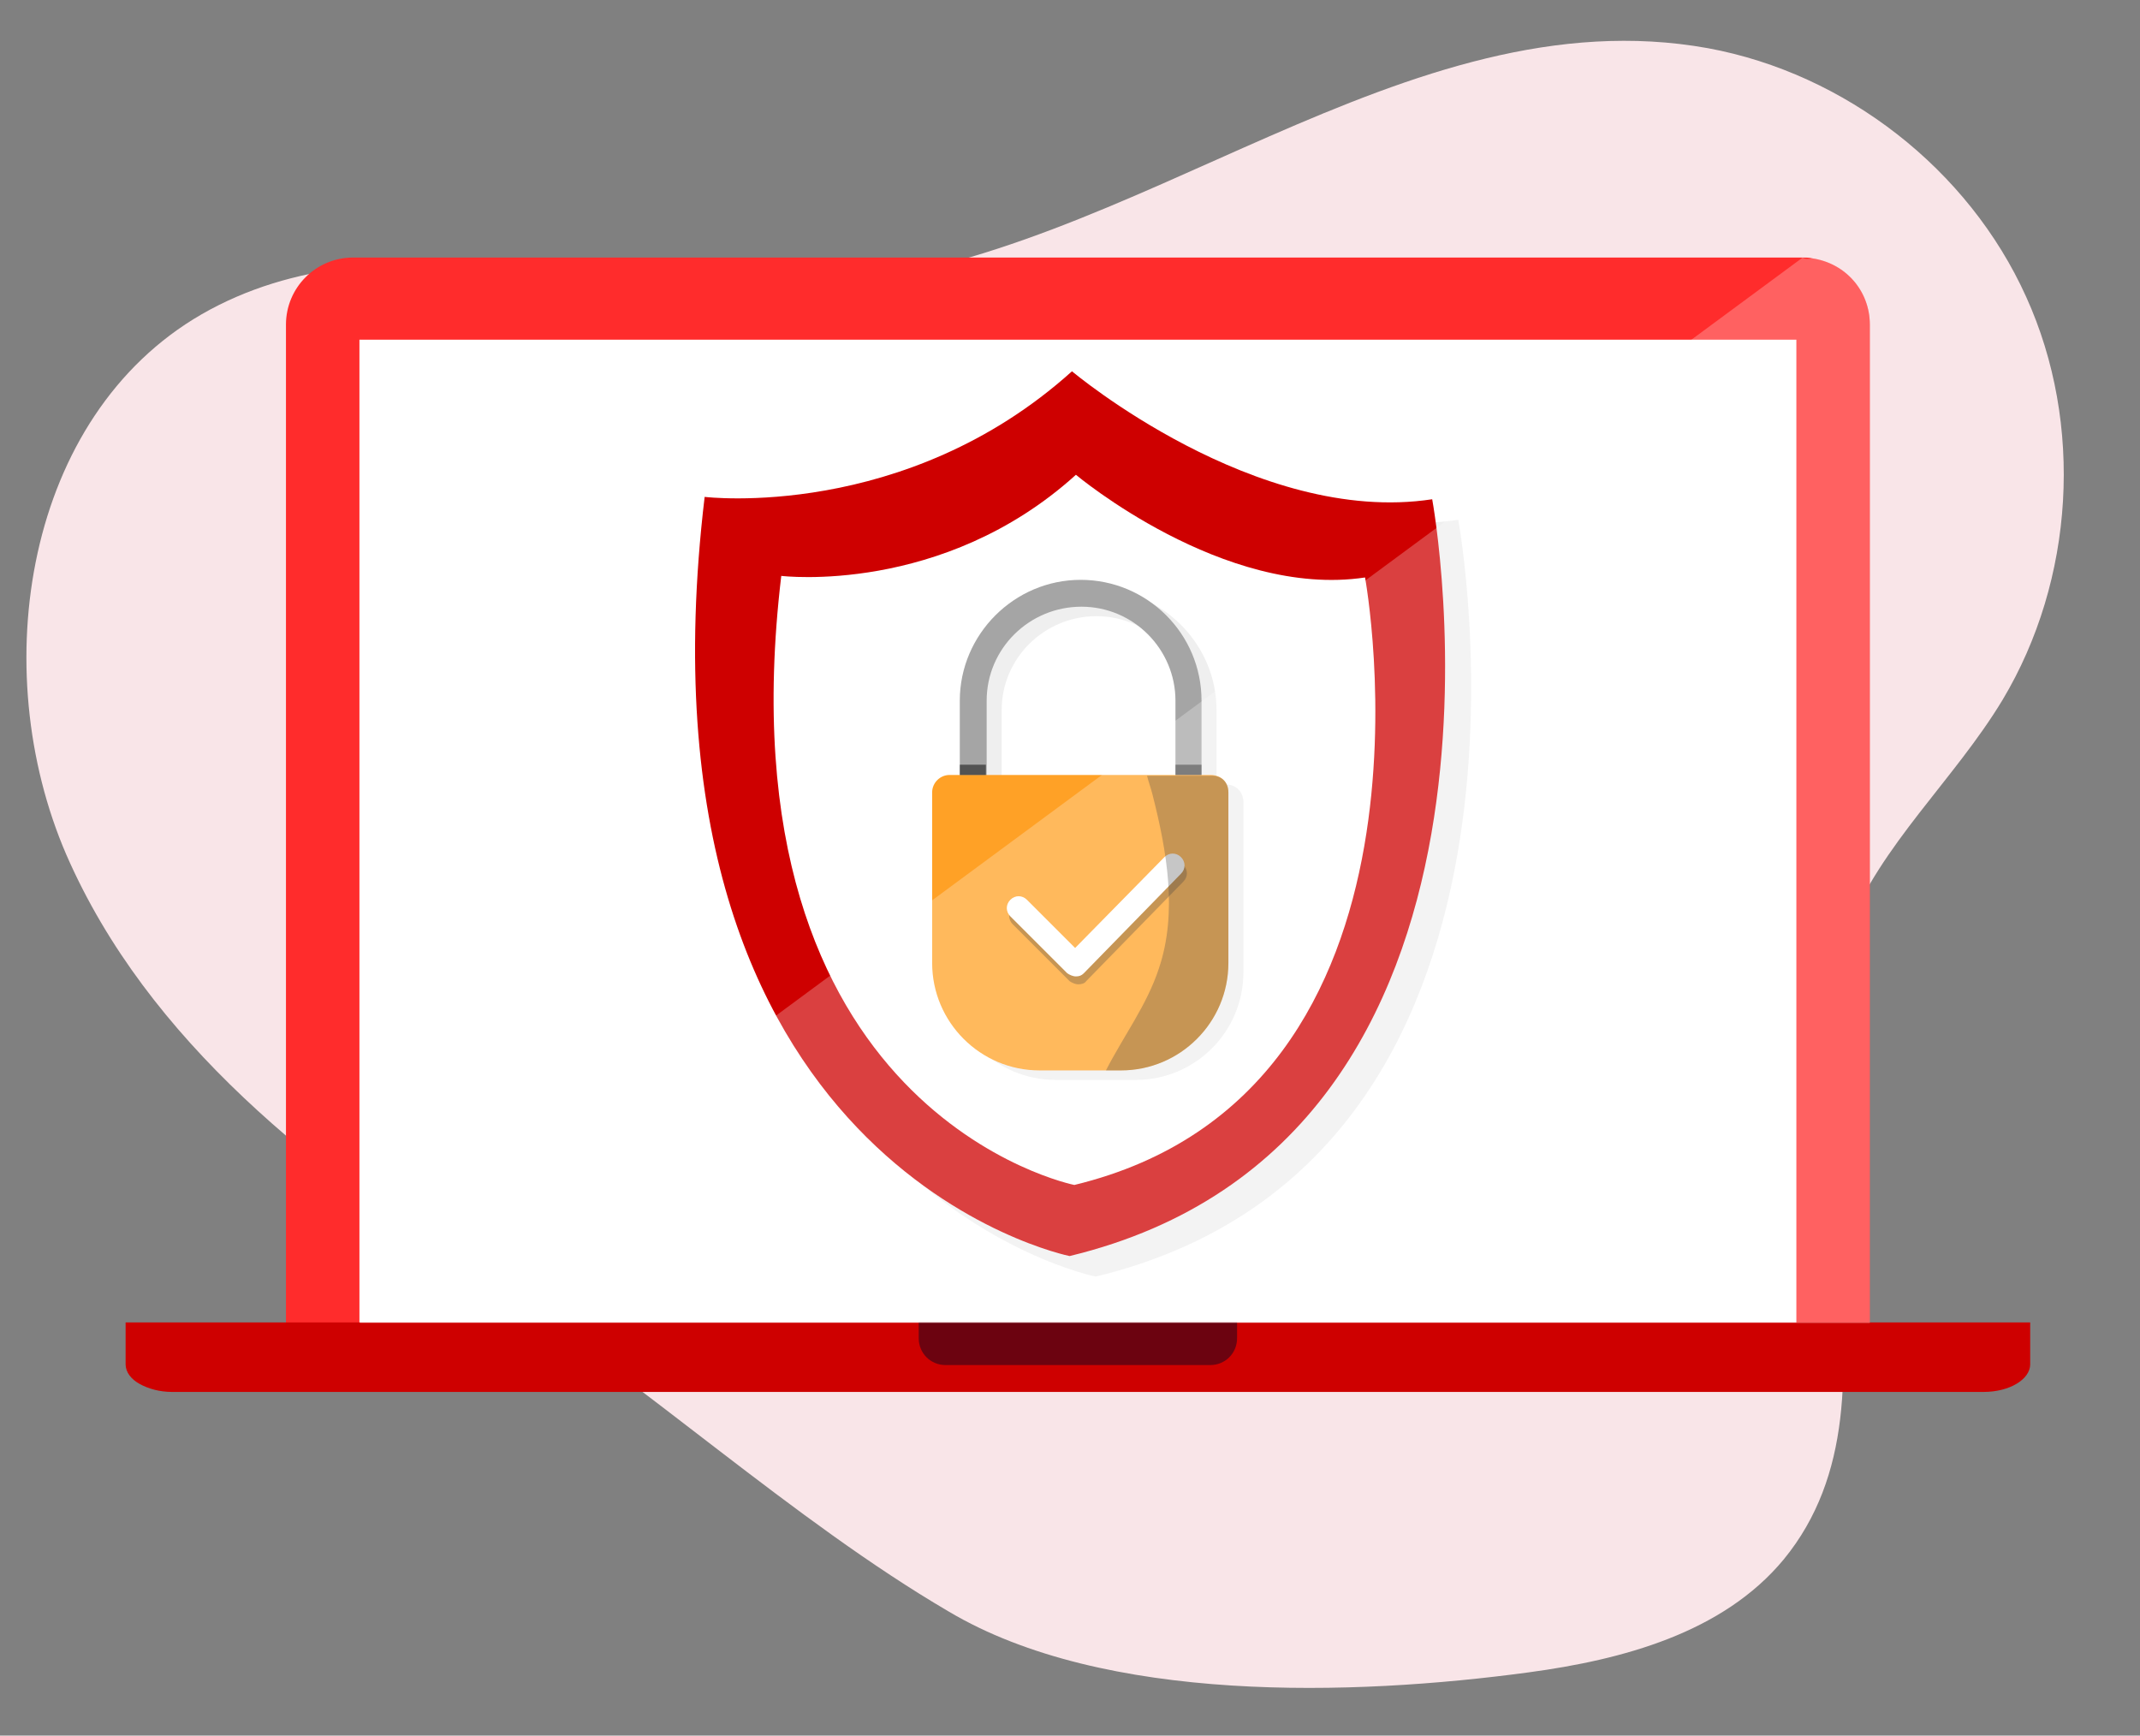 <?xml version="1.0" encoding="utf-8"?>
<!-- Generator: Adobe Illustrator 25.3.1, SVG Export Plug-In . SVG Version: 6.00 Build 0)  -->
<svg version="1.1" id="OBJECT" xmlns="http://www.w3.org/2000/svg" xmlns:xlink="http://www.w3.org/1999/xlink" x="0px" y="0px"
	 viewBox="0 0 270.9 219.7" style="enable-background:new 0 0 270.9 219.7;" xml:space="preserve">
<rect x="0" y="0" width="270.9" height="219.7" fill="#808080" stroke="none"/>
<style type="text/css">
	.st0{fill:#F9E5E8;}
	.st1{fill:#FF2C2C;}
	.st2{fill:#FFFFFF;}
	.st3{fill:#CE0000;}
	.st4{opacity:0.94;fill:#660412;}
	.st5{fill:#EFEFEF;}
	.st6{fill:#A5A5A5;}
	.st7{fill:#FFA126;}
	.st8{opacity:0.5;}
	.st9{opacity:0.3;}
	.st10{opacity:0.25;fill:#FFFFFF;}
</style>
<path class="st0" d="M193.5,211.7c11.9-1.6,24.6-5,32.3-14.3c17.3-21.1-2-54.2,8-79.6c4.3-10.9,13.6-19.1,19.7-29.2
	c9.1-15.2,10.3-34.9,3-51c-7.3-16.2-22.9-28.3-40.3-31.5c-38.3-6.9-72.5,26.6-111.3,30c-26.8,2.3-56.1-9.7-79.4,3.7
	C3.2,52.7-1.8,84.6,8.4,108.2c10.3,23.6,31.7,40.3,53.4,54.1c19.8,12.7,38.5,30.1,58.3,41.7C139.8,215.7,171.3,214.7,193.5,211.7z"
	/>
<g>
	<path class="st1" d="M236.7,41.1v126.4H36.2V41.1c0-4.7,3.8-8.5,8.5-8.5h183.4c0.5,0,0.9,0,1.3,0.1
		C233.6,33.3,236.7,36.8,236.7,41.1z"/>
	<rect x="45.5" y="43" class="st2" width="181.9" height="124.5"/>
	<path class="st3" d="M257,167.4v5.3c0,1.9-2.6,3.5-5.9,3.5H21.8c-1.6,0-3-0.4-4.1-1c-1.1-0.6-1.8-1.5-1.8-2.5v-5.3H257z"/>
	<path class="st4" d="M153.2,172.8h-33.5c-1.9,0-3.4-1.5-3.4-3.4v-2h40.3v2C156.6,171.3,155.1,172.8,153.2,172.8z"/>
</g>
<path class="st5" d="M184.6,65.8c-22.3,3.4-45.6-16.2-45.6-16.2c-21.1,19-46.5,15.9-46.5,15.9c-10.1,84.8,46.2,96.1,46.2,96.1
	C199.6,146.9,184.6,65.8,184.6,65.8z"/>
<g>
	<path class="st3" d="M89.2,62.9c0,0,25.4,3.1,46.5-15.9c0,0,23.3,19.6,45.6,16.2c0,0,15,81.1-45.9,95.8
		C135.4,159,79.1,147.7,89.2,62.9z"/>
	<path class="st2" d="M98.9,72.9c0,0,20.4,2.5,37.3-12.8c0,0,18.7,15.7,36.6,13c0,0,12,65.1-36.8,76.9C136,150,90.8,141,98.9,72.9z"
		/>
	<path class="st5" d="M155.2,99.3H154v0V98v-8.1c0-8.4-6.9-15.3-15.3-15.3c-8.4,0-15.3,6.9-15.3,15.3V98v1.3v0h-1.2
		c-1.2,0-2.2,1-2.2,2.2v21.6c0,7.5,6.1,13.6,13.6,13.6h8.3h1.9c7.5,0,13.6-6.1,13.6-13.6v-21.6C157.4,100.3,156.5,99.3,155.2,99.3z
		 M126.8,99.3V98v-8.1c0-6.6,5.4-11.9,12-11.9c6.6,0,11.9,5.4,11.9,11.9V98v1.3v0h-3.5L126.8,99.3L126.8,99.3z"/>
	<g>
		<g>
			<path class="st6" d="M136.8,73.4c-8.4,0-15.3,6.9-15.3,15.3v14.6c0,8.4,6.9,15.3,15.3,15.3c8.4,0,15.3-6.9,15.3-15.3V88.7
				C152.1,80.2,145.2,73.4,136.8,73.4z M148.8,103.2c0,3.3-1.3,6.3-3.5,8.4c-2.2,2.2-5.1,3.5-8.4,3.5c-6.6,0-12-5.4-12-12V88.7
				c0-6.6,5.4-11.9,12-11.9c6.6,0,11.9,5.4,11.9,11.9V103.2z"/>
		</g>
		<path class="st7" d="M155.5,100.3v21.6c0,7.5-6.1,13.6-13.6,13.6h-10.3c-7.5,0-13.6-6.1-13.6-13.6v-21.6c0-1.2,1-2.2,2.2-2.2h33
			C154.6,98.1,155.5,99,155.5,100.3z"/>
		<rect x="121.5" y="96.8" class="st8" width="3.3" height="1.3"/>
		<rect x="148.8" y="96.8" class="st8" width="3.3" height="1.3"/>
		<g class="st9">
			<path d="M136.5,124.6c-0.4,0-0.8-0.2-1.1-0.4l-7.2-7.2c-0.6-0.6-0.6-1.5,0-2.1c0.6-0.6,1.5-0.6,2.1,0l6.1,6.1l11.3-11.5
				c0.6-0.6,1.5-0.6,2.1,0c0.6,0.6,0.6,1.5,0,2.1l-12.3,12.6C137.3,124.5,136.9,124.6,136.5,124.6
				C136.5,124.6,136.5,124.6,136.5,124.6z"/>
		</g>
		<g>
			<path class="st2" d="M136.2,123.6c-0.4,0-0.8-0.2-1.1-0.4l-7.2-7.2c-0.6-0.6-0.6-1.5,0-2.1c0.6-0.6,1.5-0.6,2.1,0l6.1,6.1
				l11.3-11.5c0.6-0.6,1.5-0.6,2.1,0c0.6,0.6,0.6,1.5,0,2.1l-12.3,12.6C136.9,123.5,136.6,123.6,136.2,123.6
				C136.2,123.6,136.2,123.6,136.2,123.6z"/>
		</g>
		<path class="st9" d="M155.5,100.3v21.6c0,7.5-6.1,13.6-13.6,13.6H140c2.2-4.3,5.2-8.3,6.7-12.9c2.4-7.1,1-14.9-0.8-22
			c-0.2-0.8-0.5-1.6-0.7-2.4h8C154.6,98.1,155.5,99,155.5,100.3z"/>
	</g>
</g>
<path class="st10" d="M236.7,41.1v126.4H45.5L228.2,32.6c0.2,0.2,0.7,0.2,1.3,0.1C233.6,33.3,236.7,36.8,236.7,41.1z"/>
</svg>
